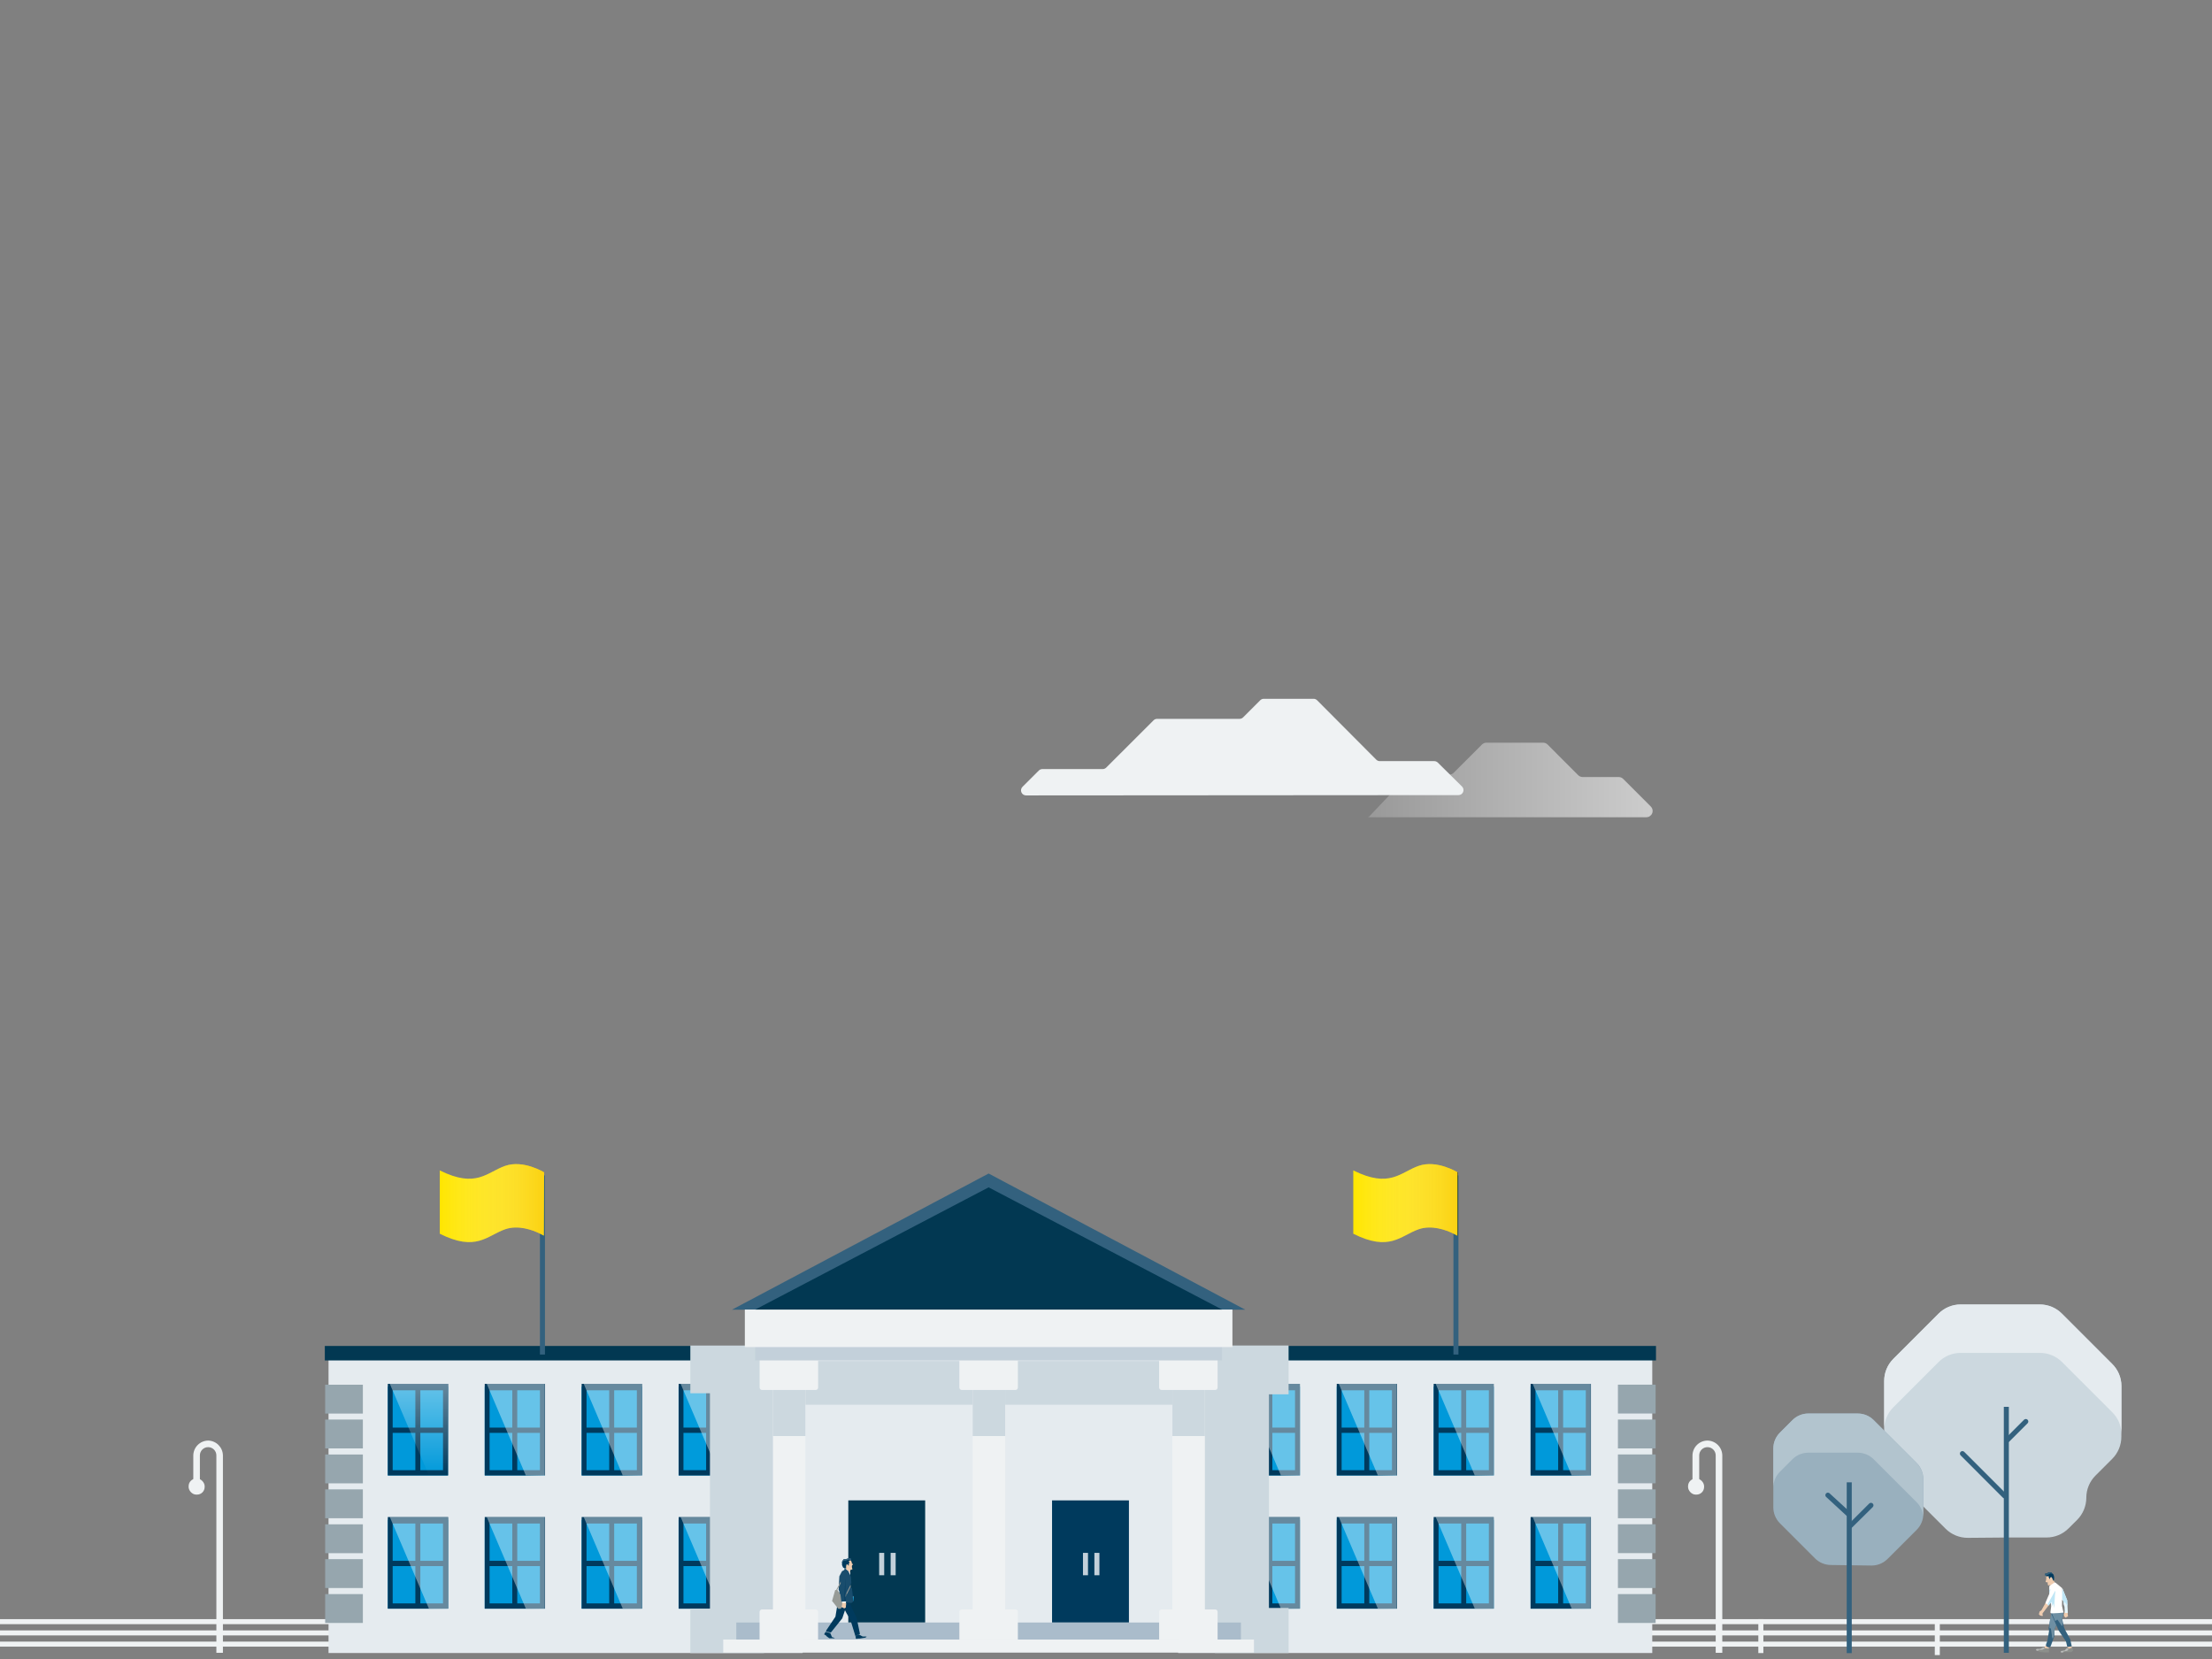 <?xml version="1.0" encoding="UTF-8"?>
<svg width="440px" height="330px" viewBox="0 0 440 330" version="1.1" xmlns="http://www.w3.org/2000/svg" xmlns:xlink="http://www.w3.org/1999/xlink">
    <rect x="0" y="0" width="440" height="330" fill="#808080" stroke="none"/>
    <title>Graphic elements / Icons / Rich icons / Marketplace / Industries-Education</title>
    <defs>
        <linearGradient x1="0%" y1="49.966%" x2="100.014%" y2="49.966%" id="linearGradient-1">
            <stop stop-color="#FFFFFF" offset="0%"></stop>
            <stop stop-color="#FFFFFF" stop-opacity="0.2" offset="0%"></stop>
            <stop stop-color="#FFFFFF" stop-opacity="0.6" offset="100%"></stop>
        </linearGradient>
        <linearGradient x1="50.043%" y1="1.24180052e-12%" x2="50.043%" y2="100%" id="linearGradient-2">
            <stop stop-color="#FFFFFF" stop-opacity="0.4" offset="0%"></stop>
            <stop stop-color="#FFFFFF" stop-opacity="0" offset="100%"></stop>
        </linearGradient>
        <linearGradient x1="33642.597%" y1="32452.103%" x2="33642.597%" y2="32552.103%" id="linearGradient-3">
            <stop stop-color="#FFFFFF" stop-opacity="0.4" offset="0%"></stop>
            <stop stop-color="#FFFFFF" stop-opacity="0" offset="100%"></stop>
        </linearGradient>
        <linearGradient x1="33671.664%" y1="32452.103%" x2="33671.664%" y2="32552.103%" id="linearGradient-4">
            <stop stop-color="#FFFFFF" stop-opacity="0.4" offset="0%"></stop>
            <stop stop-color="#FFFFFF" stop-opacity="0" offset="100%"></stop>
        </linearGradient>
        <linearGradient x1="33642.597%" y1="32469.836%" x2="33642.597%" y2="32569.836%" id="linearGradient-5">
            <stop stop-color="#FFFFFF" stop-opacity="0.4" offset="0%"></stop>
            <stop stop-color="#FFFFFF" stop-opacity="0" offset="100%"></stop>
        </linearGradient>
        <linearGradient x1="33671.664%" y1="32469.836%" x2="33671.664%" y2="32569.836%" id="linearGradient-6">
            <stop stop-color="#FFFFFF" stop-opacity="0.4" offset="0%"></stop>
            <stop stop-color="#FFFFFF" stop-opacity="0" offset="100%"></stop>
        </linearGradient>
        <linearGradient x1="33671.75%" y1="32452.103%" x2="33671.75%" y2="32552.103%" id="linearGradient-7">
            <stop stop-color="#FFFFFF" stop-opacity="0.4" offset="0%"></stop>
            <stop stop-color="#FFFFFF" stop-opacity="0" offset="100%"></stop>
        </linearGradient>
        <linearGradient x1="33671.75%" y1="32469.836%" x2="33671.75%" y2="32569.836%" id="linearGradient-8">
            <stop stop-color="#FFFFFF" stop-opacity="0.4" offset="0%"></stop>
            <stop stop-color="#FFFFFF" stop-opacity="0" offset="100%"></stop>
        </linearGradient>
        <linearGradient x1="0.048%" y1="50.02%" x2="100%" y2="50.02%" id="linearGradient-9">
            <stop stop-color="#FFFFFF" stop-opacity="0" offset="0%"></stop>
            <stop stop-color="#F8C41C" stop-opacity="0.6" offset="100%"></stop>
            <stop stop-color="#000000" offset="100%"></stop>
        </linearGradient>
    </defs>
    <g id="Graphic-elements-/-Icons-/-Rich-icons-/-Marketplace-/-Industries-Education" stroke="none" stroke-width="1" fill="none" fill-rule="evenodd">
        <g id="Education" transform="translate(0, 139)" fill-rule="nonzero">
            <path d="M328.37,21.43 L322.87,15.93 C322.635,15.698 322.32,15.565 321.99,15.56 L314.82,15.56 C314.488,15.561 314.168,15.432 313.93,15.2 L307.83,9.09 C307.592,8.858 307.272,8.729 306.94,8.73 L295.67,8.73 C295.341,8.729 295.024,8.859 294.79,9.09 L289.16,14.72 C288.924,14.956 288.604,15.089 288.27,15.09 L280.8,15.09 L279.85,15.5 L272.22,23.56 L327.49,23.56 C327.993,23.557 328.445,23.252 328.638,22.787 C328.83,22.322 328.724,21.787 328.37,21.43 L328.37,21.43 Z" id="Path" fill="url(#linearGradient-1)"></path>
            <path d="M285.33,12.4 L274.46,12.4 C274.198,12.399 273.946,12.295 273.76,12.11 L262,0.3 C261.813,0.109 261.557,0.001 261.29,-2.84217094e-14 L251.38,-2.84217094e-14 C251.113,0.001 250.857,0.109 250.67,0.3 L247.27,3.7 C247.081,3.887 246.826,3.992 246.56,3.99 L230.16,3.99 C229.893,3.991 229.637,4.099 229.45,4.29 L220.05,13.68 C219.865,13.868 219.614,13.976 219.35,13.98 L207.35,13.98 C207.084,13.978 206.829,14.083 206.64,14.27 L203.4,17.5 C203.104,17.785 203.013,18.222 203.169,18.602 C203.326,18.981 203.699,19.227 204.11,19.22 L290.11,19.16 C290.516,19.162 290.884,18.919 291.039,18.543 C291.195,18.168 291.108,17.736 290.82,17.45 L286,12.69 C285.821,12.512 285.582,12.409 285.33,12.4 Z" id="Path" fill="#EFF2F3"></path>
            <rect id="Rectangle" fill="#EFF2F3" x="0" y="185.31" width="440" height="1"></rect>
            <rect id="Rectangle" fill="#EFF2F3" x="0" y="187.54" width="440" height="1"></rect>
            <rect id="Rectangle" fill="#EFF2F3" x="0" y="183.07" width="440" height="1"></rect>
            <rect id="Rectangle" fill="#EFF2F3" x="349.76" y="183.07" width="1" height="6.75"></rect>
            <rect id="Rectangle" fill="#EFF2F3" x="384.86" y="183.47" width="1" height="6.75"></rect>
            <rect id="Rectangle" fill="#E5EBEF" transform="translate(112.505, 159.92) rotate(-180) translate(-112.505, -159.92) " x="65.35" y="130.03" width="94.31" height="59.78"></rect>
            <rect id="Rectangle" fill="#E5EBEF" x="234.35" y="130.03" width="94.31" height="59.78"></rect>
            <rect id="Rectangle" fill="#023852" x="235.96" y="128.73" width="93.44" height="2.88"></rect>
            <rect id="Rectangle" fill="#96A6AE" x="321.83" y="136.43" width="7.5" height="5.74"></rect>
            <rect id="Rectangle" fill="#96A6AE" x="321.83" y="143.37" width="7.5" height="5.74"></rect>
            <rect id="Rectangle" fill="#96A6AE" x="321.83" y="150.31" width="7.5" height="5.74"></rect>
            <rect id="Rectangle" fill="#96A6AE" x="321.83" y="157.26" width="7.5" height="5.74"></rect>
            <rect id="Rectangle" fill="#96A6AE" x="321.83" y="164.2" width="7.5" height="5.74"></rect>
            <rect id="Rectangle" fill="#96A6AE" x="321.83" y="171.14" width="7.5" height="5.74"></rect>
            <rect id="Rectangle" fill="#96A6AE" x="321.83" y="178.09" width="7.5" height="5.74"></rect>
            <rect id="Rectangle" fill="#023852" transform="translate(111.33, 130.17) rotate(-180) translate(-111.33, -130.17) " x="64.61" y="128.73" width="93.44" height="2.88"></rect>
            <rect id="Rectangle" fill="#96A6AE" transform="translate(68.43, 139.31) rotate(-180) translate(-68.43, -139.31) " x="64.68" y="136.44" width="7.5" height="5.74"></rect>
            <rect id="Rectangle" fill="#96A6AE" transform="translate(68.43, 146.24) rotate(-180) translate(-68.43, -146.24) " x="64.68" y="143.37" width="7.5" height="5.74"></rect>
            <rect id="Rectangle" fill="#96A6AE" transform="translate(68.43, 153.19) rotate(-180) translate(-68.43, -153.19) " x="64.68" y="150.32" width="7.5" height="5.74"></rect>
            <rect id="Rectangle" fill="#96A6AE" transform="translate(68.43, 160.13) rotate(-180) translate(-68.43, -160.13) " x="64.68" y="157.26" width="7.5" height="5.74"></rect>
            <rect id="Rectangle" fill="#96A6AE" transform="translate(68.43, 167.08) rotate(-180) translate(-68.43, -167.08) " x="64.68" y="164.21" width="7.5" height="5.74"></rect>
            <rect id="Rectangle" fill="#96A6AE" transform="translate(68.43, 174.01) rotate(-180) translate(-68.43, -174.01) " x="64.68" y="171.14" width="7.5" height="5.74"></rect>
            <rect id="Rectangle" fill="#96A6AE" transform="translate(68.43, 180.96) rotate(-180) translate(-68.43, -180.96) " x="64.68" y="178.09" width="7.5" height="5.74"></rect>
            <rect id="Rectangle" fill="#009BDB" x="77.14" y="136.82" width="11.95" height="17.67"></rect>
            <polygon id="Path" fill="#003A5D" points="77.14 136.27 77.14 154.49 89.14 154.49 89.14 136.27"></polygon>
            <rect id="Rectangle" fill="#0099DA" x="78.11" y="146.02" width="4.51" height="7.42"></rect>
            <rect id="Rectangle" fill="#0099DA" x="83.61" y="146.02" width="4.51" height="7.42"></rect>
            <rect id="Rectangle" fill="#0099DA" x="78.11" y="137.55" width="4.51" height="7.42"></rect>
            <rect id="Rectangle" fill="#009BDB" x="83.61" y="137.55" width="4.51" height="7.42"></rect>
            <polygon id="Path" fill="url(#linearGradient-2)" points="77.54 136.26 85.31 154.48 89.09 154.57 89.09 136.26"></polygon>
            <rect id="Rectangle" fill="#009BDB" x="96.42" y="136.82" width="11.95" height="17.67"></rect>
            <polygon id="Path" fill="#003A5D" points="96.42 136.27 96.42 154.49 108.42 154.49 108.42 136.27"></polygon>
            <rect id="Rectangle" fill="#0099DA" x="97.39" y="146.02" width="4.51" height="7.42"></rect>
            <rect id="Rectangle" fill="#0099DA" x="102.89" y="146.02" width="4.51" height="7.42"></rect>
            <rect id="Rectangle" fill="#0099DA" x="97.39" y="137.55" width="4.51" height="7.42"></rect>
            <rect id="Rectangle" fill="#009BDB" x="102.89" y="137.55" width="4.51" height="7.42"></rect>
            <polygon id="Path" fill="url(#linearGradient-3)" points="96.82 136.26 104.59 154.48 108.37 154.57 108.37 136.26"></polygon>
            <rect id="Rectangle" fill="#009BDB" x="115.7" y="136.82" width="11.95" height="17.67"></rect>
            <polygon id="Path" fill="#003A5D" points="115.7 136.27 115.7 154.49 127.7 154.49 127.7 136.27"></polygon>
            <rect id="Rectangle" fill="#0099DA" x="116.67" y="146.02" width="4.51" height="7.42"></rect>
            <rect id="Rectangle" fill="#0099DA" x="122.17" y="146.02" width="4.51" height="7.42"></rect>
            <rect id="Rectangle" fill="#0099DA" x="116.67" y="137.55" width="4.51" height="7.42"></rect>
            <rect id="Rectangle" fill="#009BDB" x="122.17" y="137.55" width="4.51" height="7.42"></rect>
            <polygon id="Path" fill="url(#linearGradient-4)" points="116.11 136.26 123.87 154.48 127.65 154.57 127.65 136.26"></polygon>
            <rect id="Rectangle" fill="#009BDB" x="134.98" y="136.82" width="11.95" height="17.67"></rect>
            <polygon id="Path" fill="#003A5D" points="135 136.27 135 154.49 147 154.49 147 136.27"></polygon>
            <rect id="Rectangle" fill="#009BDB" x="135.95" y="146.02" width="4.51" height="7.42"></rect>
            <rect id="Rectangle" fill="#009BDB" x="141.45" y="146.02" width="4.51" height="7.42"></rect>
            <rect id="Rectangle" fill="#009BDB" x="135.95" y="137.55" width="4.51" height="7.42"></rect>
            <rect id="Rectangle" fill="#009BDB" x="141.45" y="137.55" width="4.51" height="7.42"></rect>
            <polygon id="Path" fill="url(#linearGradient-4)" points="135.39 136.26 143.15 154.48 146.93 154.57 146.93 136.26"></polygon>
            <rect id="Rectangle" fill="#009BDB" x="77.14" y="163.31" width="11.95" height="17.67"></rect>
            <polygon id="Path" fill="#003A5D" points="77.14 162.76 77.14 180.99 89.14 180.99 89.14 162.76"></polygon>
            <rect id="Rectangle" fill="#0099DA" x="78.11" y="172.52" width="4.51" height="7.42"></rect>
            <rect id="Rectangle" fill="#0099DA" x="83.61" y="172.52" width="4.51" height="7.42"></rect>
            <rect id="Rectangle" fill="#0099DA" x="78.11" y="164.05" width="4.51" height="7.42"></rect>
            <rect id="Rectangle" fill="#009BDB" x="83.61" y="164.05" width="4.51" height="7.42"></rect>
            <polygon id="Path" fill="url(#linearGradient-5)" points="77.54 162.76 85.31 180.97 89.09 181.06 89.09 162.76"></polygon>
            <rect id="Rectangle" fill="#009BDB" x="96.42" y="163.31" width="11.95" height="17.67"></rect>
            <polygon id="Path" fill="#003A5D" points="96.42 162.76 96.42 180.99 108.42 180.99 108.42 162.76"></polygon>
            <rect id="Rectangle" fill="#0099DA" x="97.39" y="172.52" width="4.51" height="7.42"></rect>
            <rect id="Rectangle" fill="#0099DA" x="102.89" y="172.52" width="4.51" height="7.42"></rect>
            <rect id="Rectangle" fill="#0099DA" x="97.39" y="164.05" width="4.51" height="7.42"></rect>
            <rect id="Rectangle" fill="#009BDB" x="102.89" y="164.05" width="4.51" height="7.42"></rect>
            <polygon id="Path" fill="url(#linearGradient-5)" points="96.82 162.76 104.59 180.97 108.37 181.06 108.37 162.76"></polygon>
            <rect id="Rectangle" fill="#009BDB" x="115.7" y="163.31" width="11.95" height="17.67"></rect>
            <polygon id="Path" fill="#003A5D" points="115.7 162.76 115.7 180.99 127.7 180.99 127.7 162.76"></polygon>
            <rect id="Rectangle" fill="#0099DA" x="116.67" y="172.52" width="4.51" height="7.42"></rect>
            <rect id="Rectangle" fill="#0099DA" x="122.17" y="172.52" width="4.51" height="7.42"></rect>
            <rect id="Rectangle" fill="#0099DA" x="116.67" y="164.05" width="4.51" height="7.42"></rect>
            <rect id="Rectangle" fill="#009BDB" x="122.17" y="164.05" width="4.51" height="7.42"></rect>
            <polygon id="Path" fill="url(#linearGradient-6)" points="116.11 162.76 123.87 180.97 127.65 181.06 127.65 162.76"></polygon>
            <rect id="Rectangle" fill="#009BDB" x="134.98" y="163.31" width="11.95" height="17.67"></rect>
            <polygon id="Path" fill="#003A5D" points="135 162.76 135 180.99 147 180.99 147 162.76"></polygon>
            <rect id="Rectangle" fill="#009BDB" x="135.95" y="172.52" width="4.51" height="7.42"></rect>
            <rect id="Rectangle" fill="#009BDB" x="141.45" y="172.52" width="4.51" height="7.42"></rect>
            <rect id="Rectangle" fill="#009BDB" x="135.95" y="164.05" width="4.51" height="7.42"></rect>
            <rect id="Rectangle" fill="#009BDB" x="141.45" y="164.05" width="4.51" height="7.42"></rect>
            <polygon id="Path" fill="url(#linearGradient-6)" points="135.39 162.76 143.15 180.97 146.93 181.06 146.93 162.76"></polygon>
            <rect id="Rectangle" fill="#009BDB" x="246.62" y="136.82" width="11.95" height="17.67"></rect>
            <polygon id="Path" fill="#003A5D" points="246.62 136.27 246.62 154.49 258.57 154.49 258.57 136.27"></polygon>
            <rect id="Rectangle" fill="#009BDB" x="247.59" y="146.02" width="4.51" height="7.42"></rect>
            <rect id="Rectangle" fill="#009BDB" x="253.09" y="146.02" width="4.51" height="7.42"></rect>
            <rect id="Rectangle" fill="#009BDB" x="247.59" y="137.55" width="4.51" height="7.42"></rect>
            <rect id="Rectangle" fill="#009BDB" x="253.09" y="137.55" width="4.51" height="7.42"></rect>
            <polygon id="Path" fill="url(#linearGradient-7)" points="247.02 136.26 254.79 154.48 258.56 154.57 258.56 136.26"></polygon>
            <rect id="Rectangle" fill="#009BDB" x="265.9" y="136.82" width="11.95" height="17.67"></rect>
            <polygon id="Path" fill="#003A5D" points="265.9 136.27 265.9 154.49 277.9 154.49 277.9 136.27"></polygon>
            <rect id="Rectangle" fill="#0099DA" x="266.87" y="146.02" width="4.51" height="7.42"></rect>
            <rect id="Rectangle" fill="#0099DA" x="272.37" y="146.02" width="4.51" height="7.42"></rect>
            <rect id="Rectangle" fill="#0099DA" x="266.87" y="137.55" width="4.51" height="7.42"></rect>
            <rect id="Rectangle" fill="#009BDB" x="272.37" y="137.55" width="4.51" height="7.42"></rect>
            <polygon id="Path" fill="url(#linearGradient-3)" points="266.3 136.26 274.07 154.48 277.85 154.57 277.85 136.26"></polygon>
            <rect id="Rectangle" fill="#009BDB" x="285.18" y="136.82" width="11.95" height="17.67"></rect>
            <polygon id="Path" fill="#003A5D" points="285.18 136.27 285.18 154.49 297.13 154.49 297.13 136.27"></polygon>
            <rect id="Rectangle" fill="#0099DA" x="286.15" y="146.02" width="4.51" height="7.42"></rect>
            <rect id="Rectangle" fill="#0099DA" x="291.65" y="146.02" width="4.51" height="7.42"></rect>
            <rect id="Rectangle" fill="#0099DA" x="286.15" y="137.55" width="4.51" height="7.42"></rect>
            <rect id="Rectangle" fill="#009BDB" x="291.65" y="137.55" width="4.51" height="7.42"></rect>
            <polygon id="Path" fill="url(#linearGradient-3)" points="285.58 136.26 293.35 154.48 297.13 154.57 297.13 136.26"></polygon>
            <rect id="Rectangle" fill="#009BDB" x="304.46" y="136.82" width="11.95" height="17.67"></rect>
            <polygon id="Path" fill="#003A5D" points="304.46 136.27 304.46 154.49 316.46 154.49 316.46 136.27"></polygon>
            <rect id="Rectangle" fill="#0099DA" x="305.43" y="146.02" width="4.51" height="7.42"></rect>
            <rect id="Rectangle" fill="#0099DA" x="310.93" y="146.02" width="4.51" height="7.42"></rect>
            <rect id="Rectangle" fill="#0099DA" x="305.43" y="137.55" width="4.51" height="7.42"></rect>
            <rect id="Rectangle" fill="#009BDB" x="310.93" y="137.55" width="4.51" height="7.42"></rect>
            <polygon id="Path" fill="url(#linearGradient-4)" points="304.87 136.26 312.63 154.48 316.41 154.57 316.41 136.26"></polygon>
            <rect id="Rectangle" fill="#009BDB" x="246.62" y="163.31" width="11.95" height="17.67"></rect>
            <polygon id="Path" fill="#003A5D" points="246.62 162.76 246.62 180.99 258.57 180.99 258.57 162.76"></polygon>
            <rect id="Rectangle" fill="#009BDB" x="247.59" y="172.52" width="4.51" height="7.42"></rect>
            <rect id="Rectangle" fill="#009BDB" x="253.09" y="172.52" width="4.51" height="7.42"></rect>
            <rect id="Rectangle" fill="#009BDB" x="247.59" y="164.05" width="4.51" height="7.42"></rect>
            <rect id="Rectangle" fill="#009BDB" x="253.09" y="164.05" width="4.51" height="7.42"></rect>
            <polygon id="Path" fill="url(#linearGradient-8)" points="247.02 162.76 254.79 180.97 258.56 181.06 258.56 162.76"></polygon>
            <rect id="Rectangle" fill="#009BDB" x="265.9" y="163.31" width="11.95" height="17.67"></rect>
            <polygon id="Path" fill="#003A5D" points="265.9 162.76 265.9 180.99 277.9 180.99 277.9 162.76"></polygon>
            <rect id="Rectangle" fill="#0099DA" x="266.87" y="172.52" width="4.51" height="7.42"></rect>
            <rect id="Rectangle" fill="#0099DA" x="272.37" y="172.52" width="4.51" height="7.42"></rect>
            <rect id="Rectangle" fill="#0099DA" x="266.87" y="164.05" width="4.51" height="7.42"></rect>
            <rect id="Rectangle" fill="#009BDB" x="272.37" y="164.05" width="4.51" height="7.42"></rect>
            <polygon id="Path" fill="url(#linearGradient-5)" points="266.3 162.76 274.07 180.97 277.85 181.06 277.85 162.76"></polygon>
            <rect id="Rectangle" fill="#009BDB" x="285.18" y="163.31" width="11.95" height="17.67"></rect>
            <polygon id="Path" fill="#003A5D" points="285.18 162.76 285.18 180.99 297.13 180.99 297.13 162.76"></polygon>
            <rect id="Rectangle" fill="#0099DA" x="286.15" y="172.52" width="4.51" height="7.42"></rect>
            <rect id="Rectangle" fill="#0099DA" x="291.65" y="172.52" width="4.51" height="7.42"></rect>
            <rect id="Rectangle" fill="#0099DA" x="286.15" y="164.05" width="4.51" height="7.42"></rect>
            <rect id="Rectangle" fill="#009BDB" x="291.65" y="164.05" width="4.51" height="7.42"></rect>
            <polygon id="Path" fill="url(#linearGradient-5)" points="285.58 162.76 293.35 180.97 297.13 181.06 297.13 162.76"></polygon>
            <rect id="Rectangle" fill="#009BDB" x="304.46" y="163.31" width="11.95" height="17.67"></rect>
            <polygon id="Path" fill="#003A5D" points="304.46 162.76 304.46 180.99 316.46 180.99 316.46 162.76"></polygon>
            <rect id="Rectangle" fill="#0099DA" x="305.43" y="172.52" width="4.51" height="7.42"></rect>
            <rect id="Rectangle" fill="#0099DA" x="310.93" y="172.52" width="4.51" height="7.42"></rect>
            <rect id="Rectangle" fill="#0099DA" x="305.43" y="164.05" width="4.51" height="7.42"></rect>
            <rect id="Rectangle" fill="#009BDB" x="310.93" y="164.05" width="4.51" height="7.42"></rect>
            <polygon id="Path" fill="url(#linearGradient-6)" points="304.87 162.76 312.63 180.97 316.41 181.06 316.41 162.76"></polygon>
            <polygon id="Path" fill="#CCD8DF" style="mix-blend-mode: multiply;" points="155.88 133.92 151.97 133.92 151.97 128.65 137.32 128.65 137.32 138.14 141.22 138.14 141.22 181.03 137.32 181.03 137.32 189.82 151.97 189.82 151.97 185.24 155.88 185.24"></polygon>
            <polygon id="Path" fill="#CCD8DF" style="mix-blend-mode: multiply;" points="256.32 138.35 256.32 128.64 241.66 128.64 241.66 134.04 237.76 134.04 237.76 186.46 241.66 186.46 241.66 189.81 256.32 189.81 256.32 180.85 252.41 180.85 252.41 138.35"></polygon>
            <rect id="Rectangle" fill="#E5EBEF" x="155.94" y="130.03" width="81.43" height="55.37"></rect>
            <rect id="Rectangle" fill="#CCD8DF" style="mix-blend-mode: multiply;" x="158.11" y="131.73" width="77.09" height="8.69"></rect>
            <rect id="Rectangle" fill="#AABCCB" x="146.46" y="183.74" width="100.38" height="3.4"></rect>
            <rect id="Rectangle" fill="#EFF2F3" x="143.86" y="187.13" width="105.57" height="2.6"></rect>
            <rect id="Rectangle" fill="#023852" x="168.74" y="159.45" width="15.29" height="24.28"></rect>
            <rect id="Rectangle" fill="#C3D0DA" x="177.16" y="169.89" width="1" height="4.45"></rect>
            <rect id="Rectangle" fill="#C3D0DA" x="174.88" y="169.89" width="1" height="4.45"></rect>
            <rect id="Rectangle" fill="#003A5D" x="209.27" y="159.45" width="15.29" height="24.28"></rect>
            <rect id="Rectangle" fill="#C3D0DA" x="217.69" y="169.89" width="1" height="4.45"></rect>
            <rect id="Rectangle" fill="#C3D0DA" x="215.42" y="169.89" width="1" height="4.45"></rect>
            <rect id="Rectangle" fill="#EFF2F3" x="153.75" y="137.32" width="6.46" height="45.62"></rect>
            <rect id="Rectangle" fill="#CCD8DF" style="mix-blend-mode: multiply;" x="153.75" y="137.29" width="6.46" height="9.36"></rect>
            <path d="M151.1,131.45 L162.74,131.45 L162.74,137 C162.74,137.271 162.521,137.49 162.25,137.49 L151.59,137.49 C151.46,137.49 151.335,137.438 151.244,137.346 C151.152,137.255 151.1,137.13 151.1,137 L151.1,131.49 L151.1,131.45 Z" id="Path" fill="#EFF2F3"></path>
            <path d="M151.09,181.14 L162.73,181.14 L162.73,186.65 C162.73,186.921 162.511,187.14 162.24,187.14 L151.58,187.14 C151.309,187.14 151.09,186.921 151.09,186.65 L151.09,181.14 L151.09,181.14 Z" id="Path" fill="#EFF2F3" transform="translate(156.91, 184.14) rotate(180) translate(-156.91, -184.14) "></path>
            <rect id="Rectangle" fill="#EFF2F3" x="193.48" y="137.32" width="6.46" height="45.62"></rect>
            <rect id="Rectangle" fill="#CCD8DF" style="mix-blend-mode: multiply;" x="193.48" y="137.29" width="6.46" height="9.36"></rect>
            <path d="M190.83,131.45 L202.47,131.45 L202.47,137 C202.47,137.271 202.251,137.49 201.98,137.49 L191.32,137.49 C191.19,137.49 191.065,137.438 190.974,137.346 C190.882,137.255 190.83,137.13 190.83,137 L190.83,131.49 L190.83,131.45 Z" id="Path" fill="#EFF2F3"></path>
            <path d="M190.83,181.14 L202.47,181.14 L202.47,186.65 C202.47,186.921 202.251,187.14 201.98,187.14 L191.32,187.14 C191.049,187.14 190.83,186.921 190.83,186.65 L190.83,181.14 Z" id="Path" fill="#EFF2F3" transform="translate(196.65, 184.14) rotate(180) translate(-196.65, -184.14) "></path>
            <rect id="Rectangle" fill="#EFF2F3" x="233.21" y="137.32" width="6.46" height="45.62"></rect>
            <rect id="Rectangle" fill="#CCD8DF" style="mix-blend-mode: multiply;" x="233.21" y="137.29" width="6.46" height="9.36"></rect>
            <path d="M230.56,131.45 L242.2,131.45 L242.2,137 C242.2,137.271 241.981,137.49 241.71,137.49 L231.06,137.49 C230.93,137.49 230.805,137.438 230.714,137.346 C230.622,137.255 230.57,137.13 230.57,137 L230.57,131.49 L230.56,131.45 Z" id="Path" fill="#EFF2F3"></path>
            <path d="M230.57,181.14 L242.21,181.14 L242.21,186.65 C242.21,186.921 241.991,187.14 241.72,187.14 L231.07,187.14 C230.799,187.14 230.58,186.921 230.58,186.65 L230.58,181.14 L230.57,181.14 Z" id="Path" fill="#EFF2F3" transform="translate(236.39, 184.14) rotate(180) translate(-236.39, -184.14) "></path>
            <polygon id="Path" fill="#33617E" points="196.65 94.43 145.61 121.51 247.69 121.51"></polygon>
            <rect id="Rectangle" fill="#C3D0DA" x="150.22" y="128.73" width="92.85" height="2.88"></rect>
            <rect id="Rectangle" fill="#EFF2F3" x="148.16" y="121.49" width="96.99" height="7.46"></rect>
            <polygon id="Path" fill="#023852" points="150.23 121.49 243.08 121.49 196.65 97.18"></polygon>
            <rect id="Rectangle" fill="#33617E" x="107.4" y="94.81" width="1" height="35.63"></rect>
            <path d="M108.23,94.2 C108.23,94.2 104.12,91.64 100.48,92.91 C96.84,94.18 94.74,97.44 87.48,93.81 L87.48,106.41 C94.73,110.04 96.84,106.8 100.48,105.52 C103.08,104.61 105.92,105.66 107.32,106.34 L108.17,106.78 L108.17,106.78 L108.23,94.2 Z" id="Path" fill="#FFE600"></path>
            <rect id="Rectangle" fill="#33617E" x="289.11" y="94.81" width="1" height="35.63"></rect>
            <path d="M289.94,94.2 C289.94,94.2 285.83,91.64 282.19,92.91 C278.55,94.18 276.45,97.44 269.19,93.81 L269.19,106.41 C276.44,110.04 278.55,106.8 282.19,105.52 C284.79,104.61 287.63,105.66 289.03,106.34 L289.88,106.78 L289.93,106.78 L289.94,94.2 Z" id="Path" fill="#FFE600"></path>
            <path d="M108.23,94.2 C108.23,94.2 104.12,91.64 100.48,92.91 C96.84,94.18 94.74,97.44 87.48,93.81 L87.48,106.41 C94.73,110.04 96.84,106.8 100.48,105.52 C103.08,104.61 105.92,105.66 107.32,106.34 L108.17,106.78 L108.17,106.78 L108.23,94.2 Z" id="Path" fill="url(#linearGradient-9)" style="mix-blend-mode: multiply;"></path>
            <path d="M289.94,94.2 C289.94,94.2 285.83,91.64 282.19,92.91 C278.55,94.18 276.45,97.44 269.19,93.81 L269.19,106.41 C276.44,110.04 278.55,106.8 282.19,105.52 C284.79,104.61 287.63,105.66 289.03,106.34 L289.88,106.78 L289.93,106.78 L289.94,94.2 Z" id="Path" fill="url(#linearGradient-9)" style="mix-blend-mode: multiply;"></path>
            <path d="M399.7,166.83 L407.09,166.83 C408.738,166.834 410.318,166.178 411.48,165.01 L413.16,163.34 C414.337,162.166 414.999,160.572 415,158.91 L415,158.91 C415.001,157.263 415.655,155.684 416.82,154.52 L420.15,151.19 C421.317,150.023 421.972,148.44 421.97,146.79 L421.97,136.69 C421.974,135.042 421.318,133.462 420.15,132.3 L410.15,122.3 C408.988,121.132 407.408,120.476 405.76,120.48 L390,120.48 C388.352,120.476 386.772,121.132 385.61,122.3 L376.61,131.3 C375.445,132.464 374.791,134.043 374.79,135.69 L374.79,150.31 C374.786,151.958 375.442,153.538 376.61,154.7 L387,165.08 C388.179,166.253 389.777,166.908 391.44,166.9 L399.7,166.83 Z" id="Path" fill="#CCD8DF"></path>
            <path d="M420.13,132.3 L410.13,122.3 C408.968,121.132 407.388,120.476 405.74,120.48 L390,120.48 C388.352,120.476 386.772,121.132 385.61,122.3 L376.61,131.3 C375.445,132.464 374.791,134.043 374.79,135.69 L374.79,145.33 C374.788,143.68 375.443,142.097 376.61,140.93 L385.61,131.93 C386.774,130.765 388.353,130.111 390,130.11 L405.78,130.11 C407.427,130.111 409.006,130.765 410.17,131.93 L420.17,141.93 C421.338,143.092 421.994,144.672 421.99,146.32 L421.99,136.69 C421.983,135.037 421.313,133.455 420.13,132.3 L420.13,132.3 Z" id="Path" fill="#E5EBEF"></path>
            <path d="M369.53,142.17 L359.7,142.17 C358.514,142.169 357.377,142.641 356.54,143.48 L354.05,145.97 C353.211,146.807 352.739,147.944 352.74,149.13 L352.74,160.84 C352.741,162.02 353.209,163.152 354.04,163.99 L361.04,170.99 C361.864,171.812 362.976,172.282 364.14,172.3 L372.23,172.41 C373.434,172.427 374.595,171.959 375.45,171.11 L381.28,165.28 C382.113,164.439 382.58,163.303 382.58,162.12 L382.58,155.19 C382.578,154.007 382.111,152.872 381.28,152.03 L372.68,143.44 C371.839,142.618 370.706,142.161 369.53,142.17 Z" id="Path" fill="#99B0BE"></path>
            <path d="M381.29,152.07 L372.69,143.48 C371.853,142.641 370.716,142.169 369.53,142.17 L359.7,142.17 C358.514,142.169 357.377,142.641 356.54,143.48 L354.05,145.97 C353.211,146.807 352.739,147.944 352.74,149.13 L352.74,156.91 C352.739,155.727 353.21,154.593 354.05,153.76 L356.54,151.26 C357.381,150.427 358.517,149.96 359.7,149.96 L369.53,149.96 C370.713,149.96 371.849,150.427 372.69,151.26 L381.29,159.86 C382.012,160.594 382.457,161.555 382.55,162.58 C382.55,162.43 382.55,162.29 382.55,162.14 L382.55,155.21 C382.553,154.039 382.102,152.913 381.29,152.07 Z" id="Path" fill="#B2C4CE"></path>
            <rect id="Rectangle" fill="#33617E" x="398.59" y="140.84" width="1" height="48.93"></rect>
            <path d="M398.76,159.06 C398.625,159.06 398.495,159.006 398.4,158.91 L390,150.5 C389.804,150.304 389.804,149.986 390,149.79 C390.196,149.594 390.514,149.594 390.71,149.79 L399.12,158.2 C399.215,158.294 399.268,158.422 399.268,158.555 C399.268,158.688 399.215,158.816 399.12,158.91 C399.025,159.007 398.895,159.061 398.76,159.06 Z" id="Path" fill="#33617E"></path>
            <path d="M399.31,147.91 C399.179,147.914 399.052,147.863 398.96,147.77 C398.865,147.676 398.812,147.548 398.812,147.415 C398.812,147.282 398.865,147.154 398.96,147.06 L402.61,143.41 C402.704,143.315 402.832,143.262 402.965,143.262 C403.098,143.262 403.226,143.315 403.32,143.41 C403.511,143.604 403.511,143.916 403.32,144.11 L399.66,147.77 C399.569,147.865 399.441,147.915 399.31,147.91 Z" id="Path" fill="#33617E"></path>
            <rect id="Rectangle" fill="#33617E" x="367.34" y="155.86" width="1" height="33.97"></rect>
            <path d="M368,165.09 C367.868,165.088 367.742,165.034 367.65,164.94 C367.458,164.742 367.458,164.428 367.65,164.23 L371.81,160.08 C371.904,159.985 372.032,159.932 372.165,159.932 C372.298,159.932 372.426,159.985 372.52,160.08 C372.711,160.274 372.711,160.586 372.52,160.78 L368.34,164.91 C368.255,165.012 368.132,165.077 368,165.09 Z" id="Path" fill="#33617E"></path>
            <path d="M367.64,162.63 C367.515,162.627 367.395,162.581 367.3,162.5 L363.21,158.73 C363.05,158.538 363.057,158.257 363.226,158.073 C363.395,157.888 363.675,157.857 363.88,158 L367.98,161.76 C368.075,161.854 368.128,161.982 368.128,162.115 C368.128,162.248 368.075,162.376 367.98,162.47 C367.891,162.564 367.769,162.621 367.64,162.63 L367.64,162.63 Z" id="Path" fill="#33617E"></path>
            <path d="M339.66,147.55 C338.022,147.55 336.687,148.863 336.66,150.5 L336.66,155.8 L338,155.8 L338,150.5 C338,149.594 338.734,148.86 339.64,148.86 C340.546,148.86 341.28,149.594 341.28,150.5 L341.28,189.77 L342.59,189.77 L342.59,150.5 C342.564,148.89 341.27,147.587 339.66,147.55 L339.66,147.55 Z" id="Path" fill="#EFF2F3"></path>
            <rect id="Rectangle" fill="#EFF2F3" x="335.78" y="155.11" width="3.19" height="3.19" rx="1.51"></rect>
            <path d="M41.4,147.55 C39.782,147.577 38.477,148.882 38.45,150.5 L38.45,155.8 L39.76,155.8 L39.76,150.5 C39.76,149.594 40.494,148.86 41.4,148.86 C42.306,148.86 43.04,149.594 43.04,150.5 L43.04,189.77 L44.34,189.77 L44.34,150.5 C44.313,148.886 43.014,147.582 41.4,147.55 Z" id="Path" fill="#EFF2F3"></path>
            <rect id="Rectangle" fill="#EFF2F3" x="37.52" y="155.11" width="3.19" height="3.19" rx="1.51"></rect>
            <polygon id="Path" fill="#EFCCAF" points="411.23 188.48 411.29 189.03 411.79 189.28 412.16 188.94 412.05 188.43"></polygon>
            <polygon id="Path" fill="#EFCCAF" opacity="0.6" style="mix-blend-mode: multiply;" points="412.12 188.75 411.58 188.75 411.27 188.85 411.25 188.63 412.08 188.57"></polygon>
            <path d="M411.1,188.83 L410.69,189.25 L410.62,189.25 L410.03,189.36 C409.988,189.367 409.951,189.393 409.93,189.43 L409.93,189.43 C409.91,189.472 409.912,189.522 409.936,189.562 C409.96,189.602 410.003,189.628 410.05,189.63 L411.9,189.63 L411.97,189.63 L412.28,189.45 C412.336,189.423 412.366,189.36 412.35,189.3 L412.25,188.85 C412.241,188.812 412.216,188.78 412.181,188.762 C412.146,188.745 412.106,188.744 412.07,188.76 L411.64,188.93 C411.6,188.956 411.55,188.956 411.51,188.93 L411.29,188.77 C411.257,188.753 411.218,188.749 411.182,188.76 C411.147,188.772 411.117,188.797 411.1,188.83 L411.1,188.83 Z" id="Path" fill="#8C8F8B"></path>
            <path d="M409.92,189.5 L409.92,189.5 C409.941,189.463 409.978,189.437 410.02,189.43 L410.61,189.32 L410.68,189.32 L411.09,188.9 C411.142,188.856 411.218,188.856 411.27,188.9 L411.49,189.06 L411.49,189.06 L411.18,189.38 L411.1,189.38 L410.52,189.49 C410.478,189.497 410.441,189.523 410.42,189.56 L410.42,189.56 C410.385,189.604 410.385,189.666 410.42,189.71 L410,189.71 C409.957,189.698 409.923,189.666 409.907,189.625 C409.891,189.584 409.896,189.537 409.92,189.5 L409.92,189.5 Z" id="Path" fill="#BABCBA"></path>
            <polygon id="Path" fill="#EFCCAF" points="407.62 188.52 407.42 189.03 406.68 188.96 406.49 188.85 406.73 188.57 406.91 188.34"></polygon>
            <path d="M407.15,188.91 C407.179,188.844 407.176,188.769 407.143,188.705 C407.11,188.641 407.05,188.595 406.98,188.58 L406.77,188.52 L406.91,188.34 L407.62,188.51 L407.42,189.03 L407.12,189.03 L407.15,188.91 Z" id="Path" fill="#EFCCAF" opacity="0.6" style="mix-blend-mode: multiply;"></path>
            <path d="M409.16,183.91 L408.63,185.24 L408.63,185.36 L408.63,186.36 C408.639,186.399 408.639,186.441 408.63,186.48 L407.92,188.43 C407.841,188.628 407.624,188.732 407.42,188.67 L407.23,188.6 C407.129,188.566 407.046,188.493 407.001,188.396 C406.956,188.3 406.952,188.189 406.99,188.09 L407.3,187.24 C407.304,187.217 407.304,187.193 407.3,187.17 L407.58,185.48 C407.59,185.434 407.59,185.386 407.58,185.34 L407.51,184.95 C407.5,184.897 407.5,184.843 407.51,184.79 L408.07,182.27 C408.094,182.157 408.167,182.06 408.269,182.006 C408.372,181.952 408.493,181.946 408.6,181.99 L409.4,182.33 C409.588,182.412 409.684,182.624 409.62,182.82 L409.16,183.91 Z" id="Path" fill="#33617E"></path>
            <path d="M409.11,184.05 L408.61,185.29 L408.61,185.29 L408.56,186.37 C408.56,186.37 408.56,186.37 408.56,186.37 L408.4,186.81 C408.4,186.86 408.36,186.9 408.31,186.9 C408.26,186.9 408.22,186.86 408.22,186.81 L407.96,184.97 C407.954,184.94 407.934,184.915 407.907,184.901 C407.88,184.888 407.848,184.887 407.82,184.9 L407.82,184.9 C407.792,184.919 407.755,184.92 407.725,184.903 C407.696,184.886 407.678,184.854 407.68,184.82 L407.68,183.65 L408.19,181.34 C408.204,181.297 408.245,181.268 408.29,181.27 L409.43,181.36 C409.483,181.37 409.521,181.416 409.52,181.47 L409.12,184 L409.11,184.05 Z" id="Path" fill="#6E8FA3" style="mix-blend-mode: multiply;"></path>
            <path d="M410.39,181.67 L410.39,182.24 L410.39,182.24 L410.17,182.93 L410.17,182.93 L410.56,184.71 L410.56,184.71 L410.86,185.35 L410.86,185.35 L411.79,187.06 L411.79,187.06 L412.11,188.49 C412.11,188.49 412.11,188.49 412.11,188.49 L411.22,188.6 C411.22,188.6 411.22,188.6 411.22,188.6 L410.96,187.51 L410.96,187.51 L409.48,185.3 L409.48,185.3 L408,181.91 C407.991,181.895 407.991,181.875 408,181.86 L410.31,181.66 C410.31,181.66 410.38,181.65 410.39,181.67 Z" id="Path" fill="#33617E"></path>
            <path d="M406.45,188.7 L405.8,189 L405.19,189 C405.093,188.998 405.009,189.065 404.99,189.16 L404.99,189.26 L405.85,189.62 L406.85,189.7 L407.57,189.7 L407.57,188.91 L406.75,188.84 L406.69,188.73 C406.677,188.678 406.633,188.64 406.58,188.633 C406.527,188.627 406.476,188.653 406.45,188.7 L406.45,188.7 Z" id="Path" fill="#8C8F8B"></path>
            <path d="M406.22,189.17 L405.61,189.17 C405.512,189.164 405.425,189.233 405.41,189.33 L405.41,189.42 L405,189.25 L405,189.15 C405.019,189.055 405.103,188.988 405.2,188.99 L405.81,188.99 L406.45,188.7 C406.519,188.672 406.598,188.702 406.63,188.77 L406.69,188.88 L406.83,188.88 L406.22,189.17 Z" id="Path" fill="#BABCBA"></path>
            <path d="M410.39,181.78 L410.39,182.22 L410.19,182.9 C410.19,182.9 410.19,182.9 410.19,182.9 L410.28,184.27 C410.283,184.319 410.253,184.365 410.207,184.381 C410.16,184.397 410.108,184.38 410.08,184.34 L409.29,183.22 C409.271,183.195 409.241,183.18 409.21,183.18 C409.179,183.18 409.149,183.195 409.13,183.22 L408.95,183.38 C408.929,183.409 408.896,183.427 408.86,183.427 C408.824,183.427 408.791,183.409 408.77,183.38 L408.19,182.03 C408.177,182 408.179,181.965 408.195,181.936 C408.21,181.907 408.238,181.886 408.27,181.88 L410.27,181.64 C410.307,181.635 410.344,181.649 410.368,181.677 C410.392,181.706 410.4,181.744 410.39,181.78 L410.39,181.78 Z" id="Path" fill="#6E8FA3" style="mix-blend-mode: multiply;"></path>
            <path d="M410.71,181.69 L410.57,182.04 L410.57,182.52 C410.57,182.543 410.58,182.565 410.597,182.58 C410.614,182.596 410.637,182.603 410.66,182.6 L410.66,182.6 C410.686,182.589 410.714,182.589 410.74,182.6 L410.81,182.75 C410.844,182.781 410.896,182.781 410.93,182.75 L411.36,182.5 C411.376,182.472 411.376,182.438 411.36,182.41 L411.3,182.17 L411.3,182.17 L411.3,181.68 C411.294,181.642 411.267,181.611 411.23,181.6 L410.79,181.52 C410.748,181.516 410.708,181.539 410.691,181.577 C410.673,181.615 410.68,181.66 410.71,181.69 Z" id="Path" fill="#EFCCAF"></path>
            <g id="Group" opacity="0.6" style="mix-blend-mode: multiply;" transform="translate(410, 181)" fill="#EFCCAF">
                <path d="M0.56,1.08 L0.7,0.73 C0.731,0.712 0.769,0.712 0.8,0.73 L1.24,0.81 C1.277,0.821 1.304,0.852 1.31,0.89 L1.31,1.38 L1.31,1.38 L1.31,1.38 L0.51,1.28 L0.56,1.08 Z" id="Path"></path>
            </g>
            <path d="M410.26,177 L411.19,179.29 L411.19,179.29 L411.32,181.78 C411.32,181.81 411.299,181.835 411.27,181.84 L410.72,181.84 L410.66,180.6 L410.66,180.6 L410.47,180.09 C410.47,180.09 410.47,179.65 410.47,179.54 L410.06,179.13 C410.054,179.114 410.054,179.096 410.06,179.08 L410.26,177 Z" id="Path" fill="#E5F5FB"></path>
            <path d="M410.26,177 L411.19,179.3 L411.25,180.3 C411.25,180.328 411.228,180.35 411.2,180.35 C411.172,180.35 411.15,180.328 411.15,180.3 L410.76,179.71 L410.59,179.83 C410.56,179.86 410.515,179.867 410.477,179.849 C410.439,179.832 410.416,179.792 410.42,179.75 L410.42,179.38 L409.92,178.9 L410.26,177 Z" id="Path" fill="#BFE6F6"></path>
            <path d="M406.92,179.78 L406.08,181.29 L406.08,181.29 L405.69,181.57 C405.685,181.586 405.685,181.604 405.69,181.62 L405.58,182.04 C405.566,182.065 405.566,182.095 405.58,182.12 L405.8,182.33 L405.8,182.33 L406.2,182.44 C406.222,182.45 406.248,182.448 406.269,182.437 C406.291,182.425 406.306,182.404 406.31,182.38 L406.31,182.38 C406.325,182.359 406.325,182.331 406.31,182.31 L406.25,182.24 C406.24,182.214 406.24,182.186 406.25,182.16 L406.25,181.94 L406.25,181.94 L407.49,180.29 C407.521,180.256 407.521,180.204 407.49,180.17 L407.01,179.78 C406.982,179.764 406.948,179.764 406.92,179.78 L406.92,179.78 Z" id="Path" fill="#EFCCAF"></path>
            <path d="M405.83,182.36 C405.81,182.326 405.81,182.284 405.83,182.25 L405.88,182.06 L406.88,180.72 C407.041,180.512 407.006,180.214 406.8,180.05 L406.93,179.82 C406.947,179.802 406.97,179.792 406.995,179.792 C407.02,179.792 407.043,179.802 407.06,179.82 L407.54,180.21 C407.571,180.244 407.571,180.296 407.54,180.33 L406.3,181.91 L406.3,181.91 L406.3,182.13 C406.29,182.156 406.29,182.184 406.3,182.21 L406.36,182.28 C406.375,182.301 406.375,182.329 406.36,182.35 L406.36,182.35 C406.356,182.374 406.341,182.395 406.319,182.407 C406.298,182.418 406.272,182.42 406.25,182.41 L405.89,182.31 L405.83,182.36 Z" id="Path" fill="#EFCCAF" opacity="0.6" style="mix-blend-mode: multiply;"></path>
            <path d="M407.86,176.32 L407.86,176.27 C407.828,176.245 407.782,176.245 407.75,176.27 L407.56,176.34 C407.519,176.356 407.473,176.352 407.435,176.331 C407.396,176.31 407.369,176.273 407.36,176.23 L407.31,175.98 C407.304,175.957 407.304,175.933 407.31,175.91 L407.39,175.79 L407.32,175.79 C407.293,175.808 407.257,175.808 407.23,175.79 L407.16,175.72 L407,175.72 C406.97,175.722 406.941,175.708 406.923,175.684 C406.905,175.66 406.9,175.628 406.91,175.6 L407.02,175.2 C407.035,175.168 407.035,175.132 407.02,175.1 L407.02,175.1 C407.012,175.077 407.012,175.053 407.02,175.03 L407.02,174.57 C407.009,174.544 407.009,174.516 407.02,174.49 L407.49,174.21 C407.524,174.19 407.566,174.19 407.6,174.21 L408.46,174.83 C408.467,174.849 408.467,174.871 408.46,174.89 L408.68,175.81 C408.7,175.84 408.7,175.88 408.68,175.91 L407.98,176.42 C407.95,176.426 407.919,176.418 407.896,176.399 C407.873,176.379 407.859,176.35 407.86,176.32 L407.86,176.32 Z" id="Path" fill="#EFCCAF"></path>
            <path d="M406.78,174.11 L406.84,174.01 L406.84,174.01 L407.09,174.01 L407.6,173.73 L407.6,173.73 L408.04,173.8 L408.04,173.8 L408.47,174.21 L408.47,174.21 L408.59,174.66 L408.59,174.66 L408.59,175.42 L408.43,175.42 C408.43,175.42 408.43,175.42 408.43,175.42 C408.43,175.42 408.14,174.75 408.13,174.75 L407.93,174.7 C407.93,174.7 407.93,174.7 407.93,174.7 L407.76,174.91 C407.76,174.91 407.76,174.91 407.76,174.91 L407.76,175.08 L407.67,175.08 L407.54,174.71 L407.54,174.71 L407.48,174.71 L407.53,174.49 L407.11,174.57 L407.11,174.57 L406.98,174.46 C406.975,174.444 406.975,174.426 406.98,174.41 L407.04,174.22 L406.78,174.11 Z" id="Path" fill="#003A5D"></path>
            <path d="M406.71,174.31 L406.77,174.12 L406.77,174.12 L406.83,174.02 L406.83,174.02 L407.08,174.02 L407.59,173.74 L407.59,173.74 L408.03,173.81 L408.03,173.81 L408.46,174.22 L408.46,174.22 L408.46,174.22 L408.28,174.05 L408.28,174.05 L407.84,173.98 L407.84,173.98 L407.33,174.27 L407.08,174.27 L407.08,174.27 L407.01,174.38 L407.01,174.38 L407.01,174.45 L406.88,174.45 L406.88,174.45 L406.75,174.34 C406.734,174.334 406.72,174.324 406.71,174.31 L406.71,174.31 Z" id="Path" fill="#33617E"></path>
            <path d="M407.08,175.16 L406.97,175.53 C406.963,175.549 406.966,175.57 406.979,175.586 C406.991,175.602 407.01,175.611 407.03,175.61 L407.16,175.61 L407.08,175.16 Z" id="Path" fill="#EFCCAF" opacity="0.6" style="mix-blend-mode: multiply;"></path>
            <polygon id="Path" fill="#EFCCAF" opacity="0.6" style="mix-blend-mode: multiply;" points="407.78 175.19 407.81 174.97 407.97 174.82 408.1 174.87 408.09 175.01 407.91 175.01"></polygon>
            <g id="Group" opacity="0.6" style="mix-blend-mode: multiply;" transform="translate(407, 175)" fill="#EFCCAF">
                <path d="M0.5,1.2 L1.15,0.6 C1.16,0.578 1.181,0.564 1.205,0.564 C1.229,0.564 1.25,0.578 1.26,0.6 L1.26,1.12 L1,1.31 C0.961,1.348 0.899,1.348 0.86,1.31 L0.86,1.26 C0.828,1.235 0.782,1.235 0.75,1.26 L0.56,1.33 C0.519,1.346 0.473,1.342 0.435,1.321 C0.396,1.3 0.369,1.263 0.36,1.22 L0.36,1.22 L0.48,1.22 C0.488,1.215 0.495,1.208 0.5,1.2 Z" id="Path"></path>
            </g>
            <path d="M408.69,175.77 L407.74,176.41 C407.674,176.451 407.632,176.522 407.63,176.6 L407.63,177.96 C407.635,177.99 407.635,178.02 407.63,178.05 L406.91,179.71 C406.867,179.81 406.9,179.928 406.99,179.99 L407.49,180.34 L407.96,179.68 L408.01,180.51 L408.01,180.56 L407.86,181.67 C407.851,181.738 407.873,181.806 407.919,181.856 C407.965,181.907 408.032,181.934 408.1,181.93 C408.78,181.93 410.47,181.79 410.46,181.77 C410.45,181.75 410.2,180.62 410.16,180.43 L410.22,177.04 C410.219,176.972 410.19,176.907 410.14,176.86 L408.93,175.86 C408.874,175.786 408.781,175.751 408.69,175.77 Z" id="Path" fill="#FFFFFF"></path>
            <path d="M407.5,180.34 L407.3,180.2 C407.271,180.169 407.271,180.121 407.3,180.09 L408.76,177.53 C408.77,177.508 408.791,177.494 408.815,177.494 C408.839,177.494 408.86,177.508 408.87,177.53 L408.77,178.15 L408.6,180.91 L408.42,179.96 L408.2,180.53 L408.15,179.65 L407.5,180.34 Z" id="Path" fill="#BFE6F6"></path>
            <path d="M407.65,178 L407.89,177.14 C407.89,177.14 407.89,177.08 407.84,177.14 L407.64,177.26 L407.65,178 Z" id="Path" fill="#BFE6F6"></path>
            <path d="M169,178.51 L169,178.99 L168.91,179.26 C168.889,179.315 168.916,179.377 168.97,179.4 L169.4,179.58 L169.49,179.58 L169.68,179.5 C169.718,179.485 169.745,179.451 169.75,179.41 L169.82,178.71 C169.825,178.69 169.825,178.67 169.82,178.65 L169.73,178.46 C169.711,178.423 169.672,178.399 169.63,178.4 L169.15,178.4 C169.115,178.394 169.08,178.403 169.052,178.423 C169.024,178.444 169.005,178.475 169,178.51 L169,178.51 Z" id="Path" fill="#19A5DE"></path>
            <path d="M170.23,186.36 L170.23,186.64 L170.23,186.93 L170.23,186.93 L170.23,186.93 L170.41,186.93 L170.59,186.93 C170.59,186.93 170.59,186.93 170.59,186.93 L170.59,186.93 C170.59,186.93 170.59,186.93 170.59,186.93 L170.59,186.93 L170.79,186.93 L170.98,186.93 L170.98,186.93 L171.53,186.84 L172.08,186.76 L172.08,186.76 L172.21,186.69 L172.35,186.62 C172.35,186.62 172.35,186.62 172.35,186.62 L172.35,186.53 C172.35,186.53 172.35,186.53 172.35,186.53 L171.6,186.53 L171.21,186.32 L170.82,186.11 L170.82,186.11 L170.43,186.31 L170.04,186.52 L170.04,186.52 C170.04,186.52 170.22,186.34 170.23,186.36 Z" id="Path" fill="#003A5D"></path>
            <polygon id="Path" fill="#FFFFFF" points="169.77 178.53 168.87 178.59 168.89 178.73 169.8 178.65"></polygon>
            <polygon id="Path" fill="#003A5D" points="169.46 177.25 169.81 178.58 168.78 178.68 168.58 177.82"></polygon>
            <polygon id="Path" fill="#003A5D" opacity="0.6" style="mix-blend-mode: multiply;" points="169.46 177.25 169.8 178.57 168.77 178.68 168.57 177.82"></polygon>
            <path d="M167.71,180.06 L168.11,179.67 L168.51,179.28 C168.56,179.28 168.58,179.12 168.6,179.02 C168.62,178.92 168.6,178.86 168.6,178.92 L169.33,180.63 L170.39,182.78 L171.06,186.01 L170.15,186.43 L169.15,183.18 L168.38,181.88 L167.94,181.03 L167.77,181.2 L167.6,181.38 C167.6,181.38 167.6,181.38 167.6,181.38 L167.6,180.26 C167.58,180.219 167.582,180.171 167.603,180.132 C167.625,180.092 167.665,180.065 167.71,180.06 Z" id="Path" fill="#003A5D"></path>
            <g id="Group" opacity="0.6" style="mix-blend-mode: multiply;" transform="translate(168, 179)" fill="#003A5D">
                <path d="M2.2,7.32 L1.26,4.13 L1.26,4.13 L0.5,2.84 L0.5,2.84 L0.13,2.13 L0.6,0.76 C0.618,0.747 0.642,0.747 0.66,0.76 L0.99,0.76 C1.014,0.768 1.032,0.786 1.04,0.81 L1.61,2.81 C1.625,2.83 1.623,2.858 1.605,2.875 C1.588,2.893 1.56,2.895 1.54,2.88 L1.05,2.7 C1.026,2.691 0.998,2.699 0.982,2.72 C0.966,2.74 0.966,2.768 0.98,2.79 L1.84,4.1 C1.84,4.1 1.84,4.1 1.84,4.1 C1.84,4.1 2.26,6.15 2.48,7.28 L2.61,8 L2.37,8 C2.37,8 2.32,8 2.32,8 L2.23,7.45 L2.23,7.45 L2.2,7.32 Z" id="Path"></path>
            </g>
            <path d="M169.15,173.34 L169.06,173.88 L168.06,173.08 L167.94,171.78 L169.15,171.27 L169.42,171.71 C169.434,171.745 169.434,171.785 169.42,171.82 L169.42,171.82 C169.406,171.845 169.406,171.875 169.42,171.9 L169.62,172.15 C169.633,172.163 169.641,172.181 169.641,172.2 C169.641,172.219 169.633,172.237 169.62,172.25 L169.48,172.35 L169.48,172.5 L169.34,172.56 L169.47,172.56 C169.47,172.56 169.47,172.56 169.47,172.56 L169.47,172.91 L169.53,173 C169.56,173.037 169.566,173.088 169.547,173.132 C169.529,173.176 169.487,173.206 169.44,173.21 L169.14,173.27 C169.136,173.294 169.139,173.318 169.15,173.34 L169.15,173.34 Z" id="Path" fill="#EFCCAF"></path>
            <path d="M164.22,185.6 L164.07,185.85 L163.93,186.1 C163.93,186.1 163.93,186.1 163.93,186.1 L163.93,186.1 L164.09,186.19 L164.25,186.28 L164.25,186.28 L164.25,186.28 L164.25,186.28 C164.25,186.28 164.25,186.28 164.25,186.28 L164.25,186.28 L164.38,186.42 L164.51,186.55 L164.51,186.55 L164.74,186.71 L164.96,186.87 L165.01,186.87 L166,186.87 L166,186.87 L166,186.87 C166.011,186.851 166.011,186.829 166,186.81 C166,186.81 166,186.81 166,186.81 L165.74,186.72 L165.49,186.64 L165.49,186.64 L165.34,186.28 L165.19,185.91 C165.195,185.894 165.195,185.876 165.19,185.86 L165.19,185.86 L164.77,185.74 L164.35,185.63 L164.35,185.63 L164.22,185.6 Z" id="Path" fill="#003A5D"></path>
            <path d="M168.62,179.01 L167.84,178.77 L167.05,178.53 L167.05,178.53 L166.93,178.53 L166.8,178.53 L166.71,178.53 L166.64,178.53 L166.57,178.6 L166.5,178.67 L166.5,178.67 C166.5,178.67 166.5,178.67 166.5,178.67 L166.43,179.01 L166.35,179.35 L166.35,179.35 C166.345,179.366 166.345,179.384 166.35,179.4 L166.46,179.75 L166.58,180.1 L166.58,180.1 L166.39,181.31 L166.19,182.52 L166.19,182.57 L166.19,182.57 L165.26,183.96 L164.33,185.35 C164.316,185.392 164.316,185.438 164.33,185.48 C164.351,185.519 164.387,185.548 164.43,185.56 L164.8,185.63 L165.17,185.71 L165.26,185.71 C165.287,185.699 165.311,185.682 165.33,185.66 L166.44,184.28 L167.54,182.91 L167.54,182.91 L168.17,181.02 L168.81,179.13 C168.824,179.088 168.824,179.042 168.81,179 C168.752,178.958 168.673,178.962 168.62,179.01 Z" id="Path" fill="#003A5D"></path>
            <path d="M169,171.44 L169.22,171.34 C169.263,171.315 169.29,171.27 169.29,171.22 L169.29,171.09 C169.29,171.024 169.236,170.97 169.17,170.97 L169.05,170.97 C169.028,170.979 169.002,170.979 168.98,170.97 L168.91,170.97 C168.872,170.95 168.828,170.95 168.79,170.97 L168.17,171.16 L167.86,171.16 C167.82,171.166 167.784,171.187 167.76,171.22 L167.49,171.63 C167.49,171.63 167.49,171.63 167.49,171.69 L167.49,172.27 C167.491,172.287 167.491,172.303 167.49,172.32 L167.66,172.71 C167.654,172.726 167.654,172.744 167.66,172.76 L168.12,173.06 C168.151,173.081 168.19,173.086 168.225,173.074 C168.26,173.062 168.288,173.035 168.3,173 L168.3,172.94 C168.305,172.917 168.305,172.893 168.3,172.87 L168.3,172.63 L168.3,172.58 L168.36,172.28 C168.376,172.225 168.423,172.186 168.48,172.18 L168.53,172.18 C168.574,172.182 168.615,172.204 168.64,172.24 L168.74,172.41 L168.84,172.41 L168.84,172.12 C168.832,172.094 168.832,172.066 168.84,172.04 L168.96,171.87 C168.999,171.828 168.999,171.762 168.96,171.72 L168.96,171.72 C168.883,171.709 168.829,171.637 168.84,171.56 C168.851,171.483 168.923,171.429 169,171.44 Z" id="Path" fill="#003A5D"></path>
            <path d="M169.19,170.97 L169.07,170.97 C169.048,170.979 169.022,170.979 169,170.97 L168.93,170.97 C168.892,170.95 168.848,170.95 168.81,170.97 L168.19,171.16 L167.88,171.16 C167.84,171.166 167.804,171.187 167.78,171.22 L167.51,171.63 C167.51,171.63 167.51,171.63 167.51,171.69 L167.51,172.27 C167.511,172.287 167.511,172.303 167.51,172.32 L167.51,172.32 L167.51,171.96 C167.51,171.96 167.51,171.91 167.51,171.9 L167.78,171.49 C167.804,171.457 167.84,171.436 167.88,171.43 L168.19,171.43 L168.81,171.24 C168.848,171.22 168.892,171.22 168.93,171.24 L169,171.29 C169.022,171.299 169.048,171.299 169.07,171.29 L169.19,171.29 C169.219,171.281 169.251,171.281 169.28,171.29 C169.29,171.264 169.29,171.236 169.28,171.21 L169.28,171.08 C169.277,171.028 169.241,170.983 169.19,170.97 L169.19,170.97 Z" id="Path" fill="#33617E"></path>
            <path d="M168.08,172.91 L169.08,173.78 C169.117,173.812 169.136,173.861 169.13,173.91 L169.06,174.53 L168,173.19 L168.08,172.91 Z" id="Path" fill="#FFFFFF"></path>
            <path d="M167.92,173.3 L168.05,172.94 L168.76,173.53 L169.27,174.67 L169.34,175.89 L169.18,176.26 L169.18,176.53 C169.175,176.563 169.175,176.597 169.18,176.63 L169.47,176.98 L169.71,179.34 C169.723,179.483 169.671,179.623 169.568,179.723 C169.465,179.822 169.322,179.869 169.18,179.85 L167.88,179.68 L166.77,179.68 L166.97,177.55 L166.81,177.24 L166.96,174.55 L167.48,173.55 L167.92,173.3 Z" id="Path" fill="#194D6D"></path>
            <polygon id="Path" fill="#979B97" points="166.13 178.05 167.22 175.99 167.22 175.58 166.13 177.64"></polygon>
            <polygon id="Path" fill="#979B97" points="166.57 177.28 167.18 178.18 167.36 179.57 167.47 179.57 167.58 180.54 167.21 181.01 166.75 181.01 165.51 179.45 166.13 177.28"></polygon>
            <polygon id="Path" fill="#EFCCAF" opacity="0.6" style="mix-blend-mode: multiply;" points="169.46 172.01 169.63 172.23 169.52 172.29"></polygon>
            <path d="M167.49,179.84 L167.49,180.29 L167.4,180.56 C167.38,180.621 167.41,180.687 167.47,180.71 L167.89,180.88 C167.917,180.898 167.953,180.898 167.98,180.88 L168.17,180.8 C168.21,180.788 168.238,180.752 168.24,180.71 L168.31,180.01 C168.319,179.991 168.319,179.969 168.31,179.95 L168.22,179.77 C168.202,179.73 168.164,179.703 168.12,179.7 L167.64,179.7 C167.599,179.68 167.55,179.688 167.517,179.719 C167.484,179.75 167.473,179.798 167.49,179.84 L167.49,179.84 Z" id="Path" fill="#EFCCAF"></path>
            <path d="M167.47,179.58 L167.47,179.76 C167.47,179.776 167.476,179.791 167.488,179.802 C167.499,179.814 167.514,179.82 167.53,179.82 L168.2,179.82 C168.235,179.82 168.265,179.795 168.27,179.76 L168.27,179.54 L167.47,179.58 Z" id="Path" fill="#FFFFFF"></path>
            <path d="M168.19,179.82 L168.27,179.98 C168.275,180 168.275,180.02 168.27,180.04 L168.2,180.74 C168.195,180.781 168.168,180.815 168.13,180.83 L168,180.91 L167.91,180.91 L167.77,180.86 L168.03,179.86 L168.19,179.82 Z" id="Path" fill="#EFCCAF" opacity="0.6" style="mix-blend-mode: multiply;"></path>
            <path d="M168.07,179.73 L168,179.73 L168,179.55 L168.27,179.55 L168.27,179.76 C168.27,179.795 168.245,179.825 168.21,179.83 L168.21,179.83 L168.21,179.83 C168.208,179.797 168.191,179.766 168.164,179.746 C168.137,179.727 168.102,179.721 168.07,179.73 L168.07,179.73 Z" id="Path" fill="#FFFFFF"></path>
            <path d="M168.17,175.08 L168.17,178.69 L168.27,179.54 L168,179.54 L167.93,178.64 L168.15,175.07 C168.15,175.07 168.17,175.06 168.17,175.08 Z" id="Path" fill="#003A5D" opacity="0.6" style="mix-blend-mode: multiply;"></path>
            <polygon id="Path" fill="#979B97" points="168.17 178.68 169.21 176.62 169.21 176.21 168.17 178.27"></polygon>
            <polygon id="Path" fill="#003A5D" opacity="0.6" style="mix-blend-mode: multiply;" points="168.17 178.27 168.39 177.84 168.39 178.25 168.17 178.68"></polygon>
            <path d="M169.22,173.26 L169.53,173.21 L169.59,173.21 L169.12,173.21 C169.071,173.207 169.024,173.185 168.99,173.15 L168.69,172.79 L169.09,173.71 L169.15,173.4 C169.12,173.376 169.111,173.335 169.128,173.302 C169.145,173.268 169.183,173.25 169.22,173.26 Z" id="Path" fill="#EFCCAF" opacity="0.6" style="mix-blend-mode: multiply;"></path>
            <polygon id="Path" fill="#EFCCAF" opacity="0.6" style="mix-blend-mode: multiply;" points="168.67 172.47 168.54 172.17 168.47 172.17 168.43 172.31"></polygon>
        </g>
    </g>
</svg>